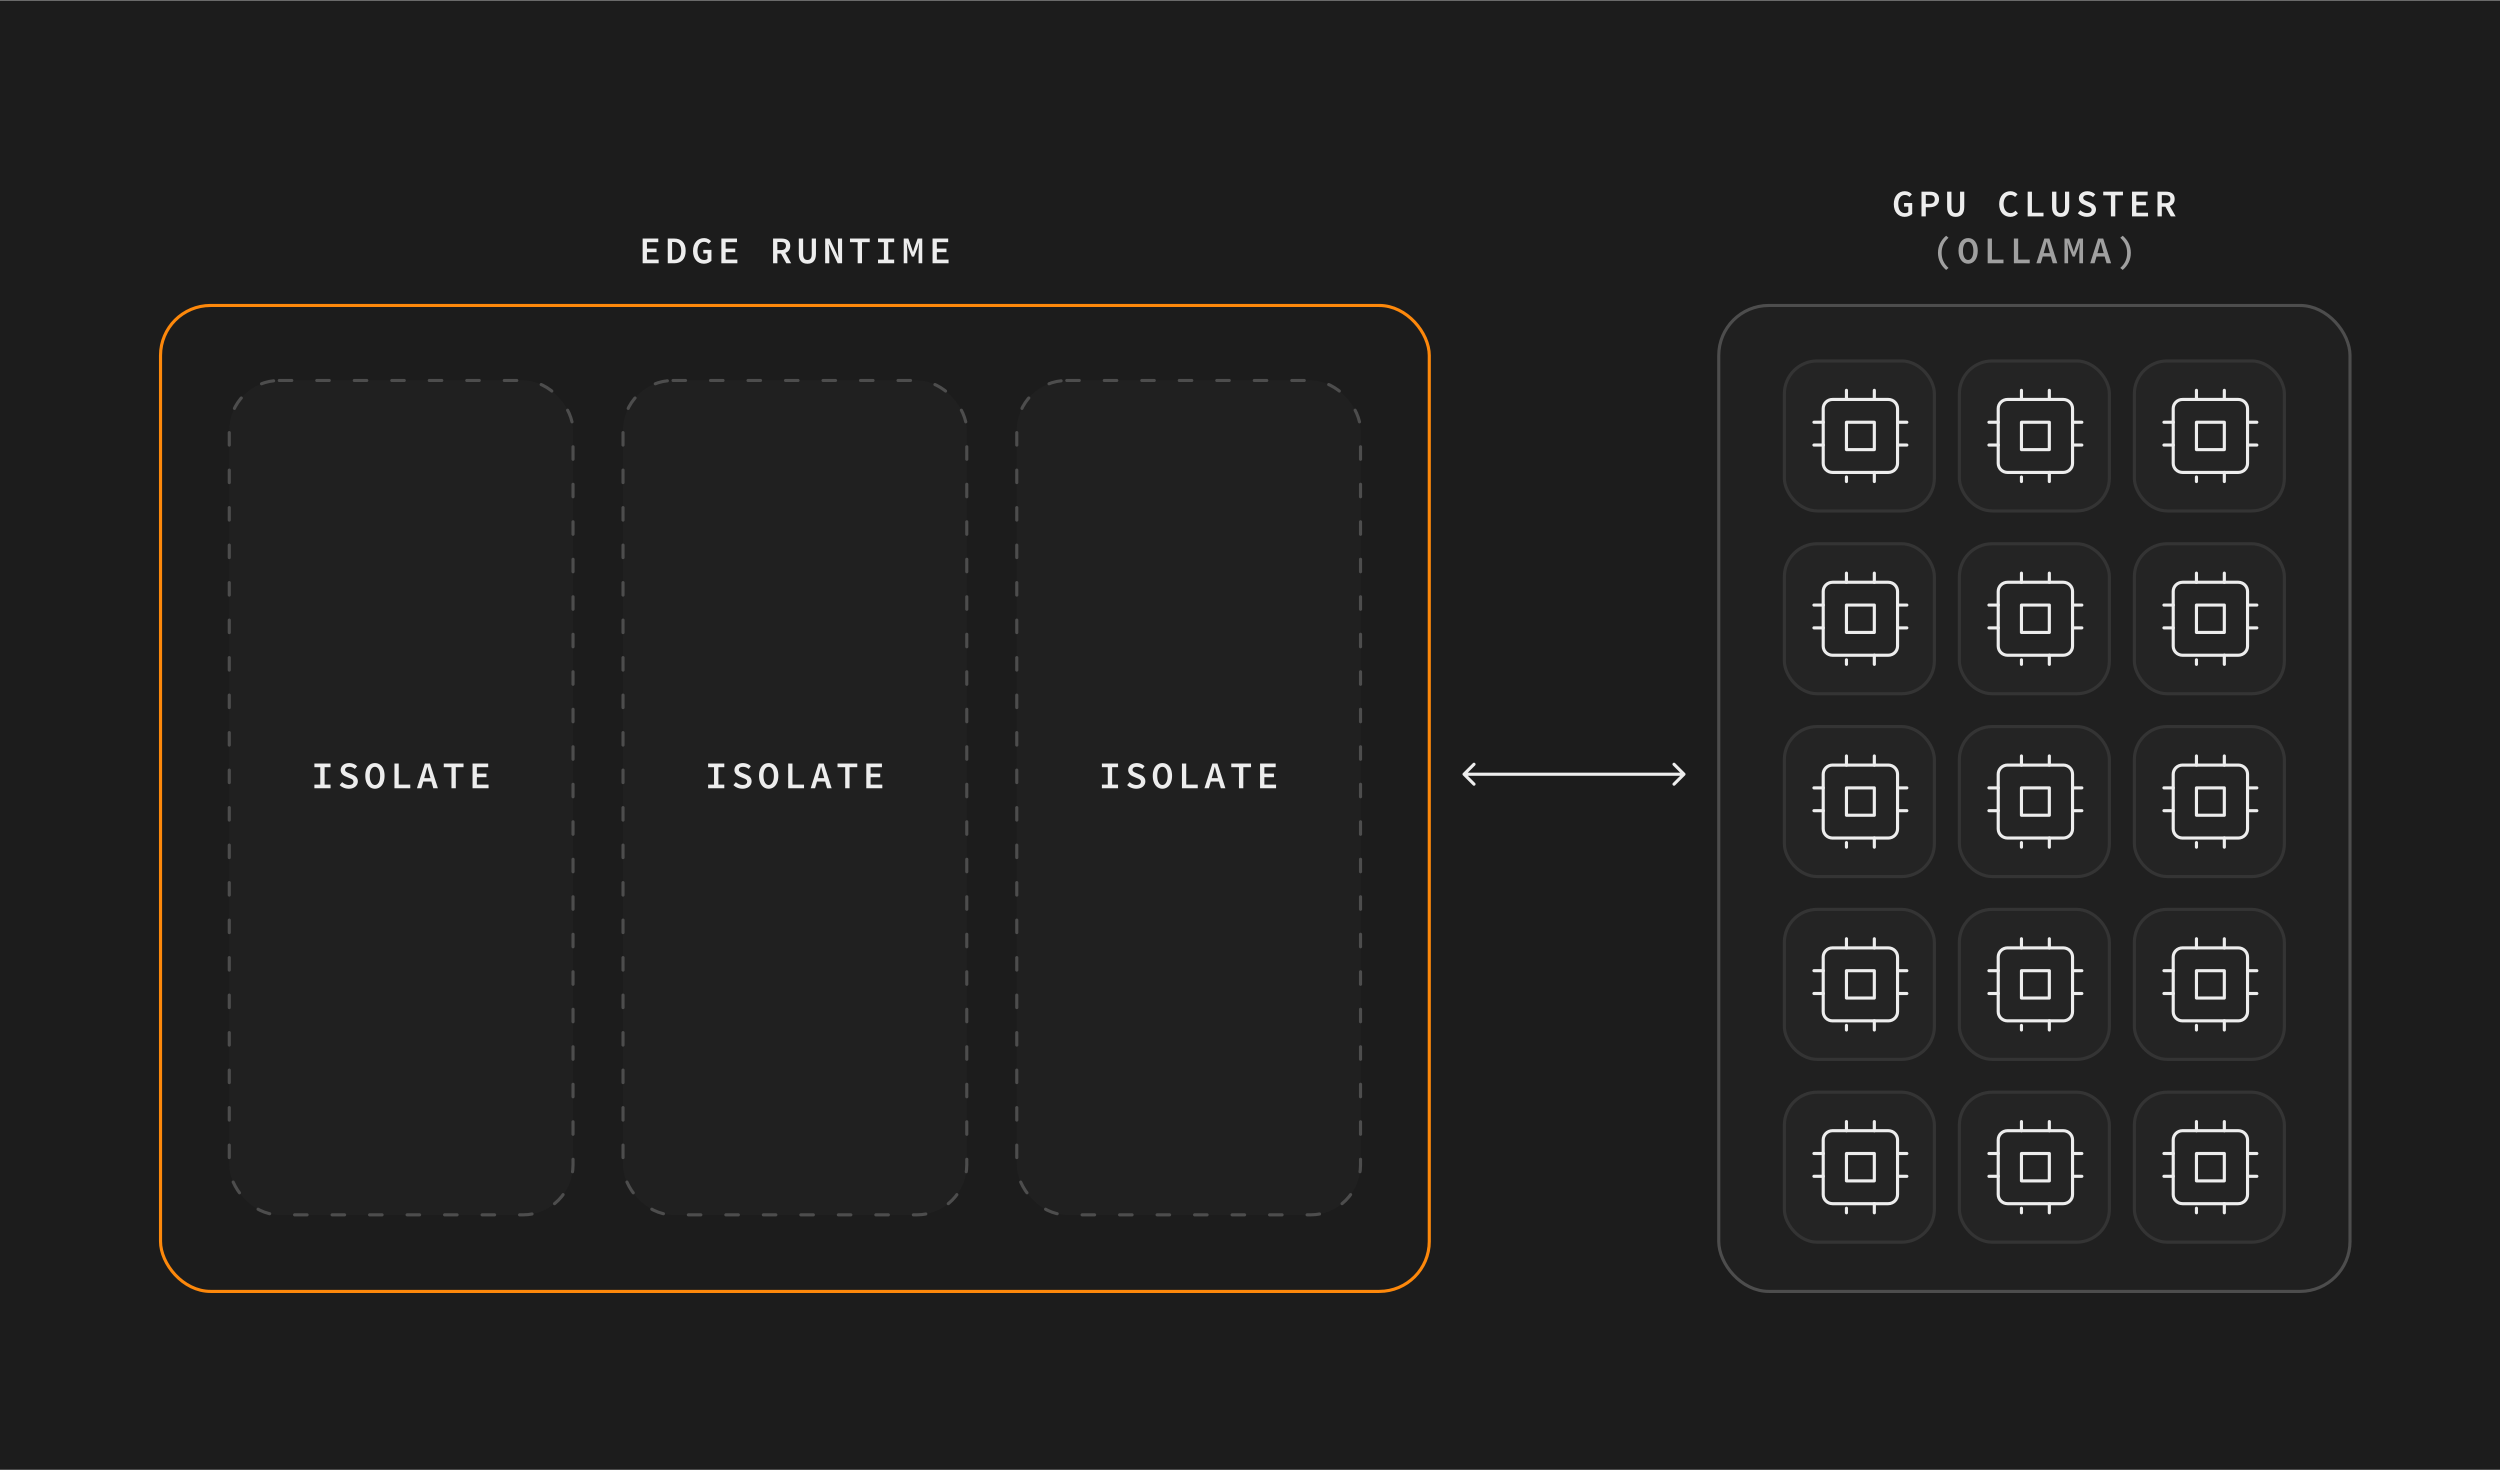 <svg xmlns="http://www.w3.org/2000/svg" width="1600" height="941" fill="none" viewBox="0 0 1600 941"><rect x="0" y="0" width="1600" height="941" fill="#808080" stroke="none"/><path fill="#1c1c1c" d="M0 .5h1600v940H0z"/><path fill="#ededed" d="M1219.01 138.788c-3.98 0-6.98-2.928-6.98-8.16 0-5.208 3.02-8.256 7.1-8.256 2.09 0 3.51.984 4.47 1.968l-1.54 1.728c-.72-.768-1.56-1.296-2.93-1.296-2.49 0-4.25 2.184-4.25 5.76 0 3.624 1.52 5.856 4.3 5.856.84 0 1.66-.264 2.14-.72v-3.456h-2.72v-2.28h5.21v6.984c-1.03 1.008-2.78 1.872-4.8 1.872m10.74-.288v-15.84h5.28c3.44 0 5.96 1.2 5.96 4.872 0 3.504-2.57 5.112-5.96 5.112h-2.52v5.856zm2.76-8.064h2.28c2.36 0 3.46-.96 3.46-2.904 0-1.992-1.15-2.664-3.46-2.664h-2.28zm19.17 8.352c-3.45 0-5.52-1.992-5.52-6.336v-9.792h2.76v9.984c0 2.616 1.06 3.744 2.76 3.744 1.68 0 2.76-1.128 2.76-3.744v-9.984h2.69v9.792c0 4.344-2.02 6.336-5.45 6.336m34.95 0c-4.01 0-7.15-2.928-7.15-8.16 0-5.184 3.09-8.256 7.25-8.256 1.94 0 3.48.936 4.46 1.968l-1.54 1.728c-.79-.792-1.7-1.296-2.92-1.296-2.62 0-4.42 2.184-4.42 5.76 0 3.624 1.8 5.856 4.49 5.856 1.27 0 2.25-.6 3.14-1.584l1.56 1.68c-1.27 1.488-2.88 2.304-4.87 2.304m11.08-.288v-15.84h2.73v13.488h7.4v2.352zm21.13.288c-3.45 0-5.52-1.992-5.52-6.336v-9.792h2.76v9.984c0 2.616 1.06 3.744 2.76 3.744 1.68 0 2.76-1.128 2.76-3.744v-9.984h2.69v9.792c0 4.344-2.01 6.336-5.45 6.336m16.79 0c-2.2 0-4.29-.84-5.83-2.328l1.61-1.896c1.18 1.08 2.74 1.824 4.27 1.824 1.95 0 2.93-.816 2.93-2.088 0-1.32-1.06-1.728-2.62-2.352l-2.13-.936c-1.68-.648-3.39-1.896-3.39-4.2 0-2.52 2.26-4.44 5.45-4.44 1.95 0 3.75.744 5.04 2.016l-1.44 1.752c-1.05-.864-2.13-1.368-3.6-1.368-1.63 0-2.64.696-2.64 1.896 0 1.248 1.27 1.68 2.69 2.256l2.06.888c2 .816 3.41 1.968 3.41 4.272 0 2.568-2.13 4.704-5.81 4.704m15.35-.288v-13.512h-4.92v-2.328h12.65v2.328h-4.94V138.5zm13.51 0v-15.84h10.01v2.328h-7.25v4.104h6.14v2.328h-6.14v4.728h7.49v2.352zm16.31 0v-15.84h5.23c3.24 0 5.76 1.152 5.76 4.68 0 2.4-1.25 3.864-3.14 4.512l3.76 6.648h-3.12l-3.4-6.216h-2.33v6.216zm2.76-8.448h2.18c2.16 0 3.31-.912 3.31-2.712 0-1.848-1.15-2.472-3.31-2.472h-2.18z"/><path fill="#a0a0a0" d="M1245.53 172.772c-3.24-2.688-5.23-6.384-5.23-10.944 0-4.584 1.99-8.256 5.23-10.944l1.51 1.296c-3.02 2.736-4.39 5.736-4.39 9.648s1.37 6.912 4.39 9.648zm14.08-3.984c-3.63 0-6.17-3.168-6.17-8.28 0-5.136 2.54-8.136 6.17-8.136 3.64 0 6.16 3.024 6.16 8.136s-2.52 8.28-6.16 8.28m0-2.4c2.01 0 3.33-2.304 3.33-5.88s-1.32-5.736-3.33-5.736c-2.02 0-3.32 2.16-3.32 5.736s1.3 5.88 3.32 5.88m12.49 2.112v-15.84h2.74v13.488h7.39v2.352zm16.79 0v-15.84h2.74v13.488h7.39v2.352zm14.39 0 5.09-15.84h3.24l5.09 15.84h-2.93l-1.22-4.32h-5.21l-1.25 4.32zm4.66-6.504h4.01l-.56-1.968c-.48-1.68-.96-3.456-1.41-5.208h-.1c-.43 1.752-.91 3.528-1.39 5.208zm13.33 6.504v-15.84h2.96l2.18 6.192.77 2.376h.09l.72-2.376 2.19-6.192h2.95v15.84h-2.35v-7.128c0-1.512.21-4.488.36-5.976h-.1l-1.2 3.864-1.99 4.968h-1.34l-2.02-4.968-1.2-3.864h-.07c.12 1.488.36 4.464.36 5.976v7.128zm16.44 0 5.09-15.84h3.24l5.08 15.84h-2.92l-1.23-4.32h-5.21l-1.24 4.32zm4.65-6.504h4.01l-.55-1.968c-.48-1.68-.96-3.456-1.42-5.208h-.09c-.43 1.752-.91 3.528-1.39 5.208zm16.15 10.776-1.54-1.296c3.05-2.736 4.39-5.736 4.39-9.648s-1.34-6.912-4.39-9.648l1.54-1.296c3.21 2.688 5.23 6.36 5.23 10.944 0 4.56-2.02 8.256-5.23 10.944"/><rect width="404" height="631" x="1100" y="195.5" fill="#4d4d4d" fill-opacity=".1" rx="32"/><rect width="404" height="631" x="1100" y="195.5" stroke="#4d4d4d" stroke-linecap="round" stroke-width="2" rx="32"/><rect width="96" height="96" x="1142" y="231" fill="#4d4d4d" fill-opacity=".1" stroke="#343434" stroke-width="2" rx="21"/><path stroke="#ededed" stroke-linecap="round" stroke-linejoin="round" stroke-width="2" d="M1208.49 255.648h-35.68c-3.28 0-5.95 2.614-5.95 5.838v35.027c0 3.224 2.67 5.838 5.95 5.838h35.68c3.28 0 5.94-2.614 5.94-5.838v-35.027c0-3.224-2.66-5.838-5.94-5.838"/><path stroke="#ededed" stroke-linecap="round" stroke-linejoin="round" stroke-width="2" d="M1199.57 270.242h-17.84v17.514h17.84zM1181.73 249.811v5.837M1199.57 249.811v5.837M1181.73 305.27v2.918M1199.57 302.352v5.837M1214.43 270.242h5.95M1214.43 284.838h5.95M1160.92 270.242h5.95M1160.92 284.838h5.95"/><rect width="96" height="96" x="1254" y="231" fill="#4d4d4d" fill-opacity=".1" stroke="#343434" stroke-width="2" rx="21"/><path stroke="#ededed" stroke-linecap="round" stroke-linejoin="round" stroke-width="2" d="M1320.49 255.648h-35.68c-3.28 0-5.95 2.614-5.95 5.838v35.027c0 3.224 2.67 5.838 5.95 5.838h35.68c3.28 0 5.94-2.614 5.94-5.838v-35.027c0-3.224-2.66-5.838-5.94-5.838"/><path stroke="#ededed" stroke-linecap="round" stroke-linejoin="round" stroke-width="2" d="M1311.57 270.242h-17.84v17.514h17.84zM1293.73 249.811v5.837M1311.57 249.811v5.837M1293.73 305.27v2.918M1311.57 302.352v5.837M1326.43 270.242h5.95M1326.43 284.838h5.95M1272.92 270.242h5.95M1272.92 284.838h5.95"/><rect width="96" height="96" x="1366" y="231" fill="#4d4d4d" fill-opacity=".1" stroke="#343434" stroke-width="2" rx="21"/><path stroke="#ededed" stroke-linecap="round" stroke-linejoin="round" stroke-width="2" d="M1432.49 255.648h-35.68c-3.28 0-5.95 2.614-5.95 5.838v35.027c0 3.224 2.67 5.838 5.95 5.838h35.68c3.28 0 5.94-2.614 5.94-5.838v-35.027c0-3.224-2.66-5.838-5.94-5.838"/><path stroke="#ededed" stroke-linecap="round" stroke-linejoin="round" stroke-width="2" d="M1423.57 270.242h-17.84v17.514h17.84zM1405.73 249.811v5.837M1423.57 249.811v5.837M1405.73 305.27v2.918M1423.57 302.352v5.837M1438.43 270.242h5.95M1438.43 284.838h5.95M1384.92 270.242h5.95M1384.92 284.838h5.95"/><rect width="96" height="96" x="1142" y="348" fill="#4d4d4d" fill-opacity=".1" stroke="#343434" stroke-width="2" rx="21"/><path stroke="#ededed" stroke-linecap="round" stroke-linejoin="round" stroke-width="2" d="M1208.49 372.648h-35.68c-3.28 0-5.95 2.614-5.95 5.838v35.027c0 3.224 2.67 5.838 5.95 5.838h35.68c3.28 0 5.94-2.614 5.94-5.838v-35.027c0-3.224-2.66-5.838-5.94-5.838"/><path stroke="#ededed" stroke-linecap="round" stroke-linejoin="round" stroke-width="2" d="M1199.57 387.242h-17.84v17.514h17.84zM1181.73 366.811v5.837M1199.57 366.811v5.837M1181.73 422.27v2.918M1199.57 419.352v5.837M1214.43 387.242h5.95M1214.43 401.838h5.95M1160.92 387.242h5.95M1160.92 401.838h5.95"/><rect width="96" height="96" x="1254" y="348" fill="#4d4d4d" fill-opacity=".1" stroke="#343434" stroke-width="2" rx="21"/><path stroke="#ededed" stroke-linecap="round" stroke-linejoin="round" stroke-width="2" d="M1320.49 372.648h-35.68c-3.28 0-5.95 2.614-5.95 5.838v35.027c0 3.224 2.67 5.838 5.95 5.838h35.68c3.28 0 5.94-2.614 5.94-5.838v-35.027c0-3.224-2.66-5.838-5.94-5.838"/><path stroke="#ededed" stroke-linecap="round" stroke-linejoin="round" stroke-width="2" d="M1311.57 387.242h-17.84v17.514h17.84zM1293.73 366.811v5.837M1311.57 366.811v5.837M1293.73 422.27v2.918M1311.57 419.352v5.837M1326.43 387.242h5.95M1326.43 401.838h5.95M1272.92 387.242h5.95M1272.92 401.838h5.95"/><rect width="96" height="96" x="1366" y="348" fill="#4d4d4d" fill-opacity=".1" stroke="#343434" stroke-width="2" rx="21"/><path stroke="#ededed" stroke-linecap="round" stroke-linejoin="round" stroke-width="2" d="M1432.49 372.648h-35.68c-3.28 0-5.95 2.614-5.95 5.838v35.027c0 3.224 2.67 5.838 5.95 5.838h35.68c3.28 0 5.94-2.614 5.94-5.838v-35.027c0-3.224-2.66-5.838-5.94-5.838"/><path stroke="#ededed" stroke-linecap="round" stroke-linejoin="round" stroke-width="2" d="M1423.57 387.242h-17.84v17.514h17.84zM1405.73 366.811v5.837M1423.57 366.811v5.837M1405.73 422.27v2.918M1423.57 419.352v5.837M1438.43 387.242h5.95M1438.43 401.838h5.95M1384.92 387.242h5.95M1384.92 401.838h5.95"/><rect width="96" height="96" x="1142" y="465" fill="#4d4d4d" fill-opacity=".1" stroke="#343434" stroke-width="2" rx="21"/><path stroke="#ededed" stroke-linecap="round" stroke-linejoin="round" stroke-width="2" d="M1208.49 489.648h-35.68c-3.28 0-5.95 2.614-5.95 5.838v35.027c0 3.224 2.67 5.838 5.95 5.838h35.68c3.28 0 5.94-2.614 5.94-5.838v-35.027c0-3.224-2.66-5.838-5.94-5.838"/><path stroke="#ededed" stroke-linecap="round" stroke-linejoin="round" stroke-width="2" d="M1199.57 504.242h-17.84v17.514h17.84zM1181.73 483.811v5.837M1199.57 483.811v5.837M1181.73 539.27v2.918M1199.57 536.352v5.837M1214.43 504.242h5.95M1214.43 518.838h5.95M1160.92 504.242h5.95M1160.92 518.838h5.95"/><rect width="96" height="96" x="1254" y="465" fill="#4d4d4d" fill-opacity=".1" stroke="#343434" stroke-width="2" rx="21"/><path stroke="#ededed" stroke-linecap="round" stroke-linejoin="round" stroke-width="2" d="M1320.49 489.648h-35.68c-3.28 0-5.95 2.614-5.95 5.838v35.027c0 3.224 2.67 5.838 5.95 5.838h35.68c3.28 0 5.94-2.614 5.94-5.838v-35.027c0-3.224-2.66-5.838-5.94-5.838"/><path stroke="#ededed" stroke-linecap="round" stroke-linejoin="round" stroke-width="2" d="M1311.57 504.242h-17.84v17.514h17.84zM1293.73 483.811v5.837M1311.57 483.811v5.837M1293.73 539.27v2.918M1311.57 536.352v5.837M1326.43 504.242h5.95M1326.43 518.838h5.95M1272.92 504.242h5.95M1272.92 518.838h5.95"/><rect width="96" height="96" x="1366" y="465" fill="#4d4d4d" fill-opacity=".1" stroke="#343434" stroke-width="2" rx="21"/><path stroke="#ededed" stroke-linecap="round" stroke-linejoin="round" stroke-width="2" d="M1432.49 489.648h-35.68c-3.28 0-5.95 2.614-5.95 5.838v35.027c0 3.224 2.67 5.838 5.95 5.838h35.68c3.28 0 5.94-2.614 5.94-5.838v-35.027c0-3.224-2.66-5.838-5.94-5.838"/><path stroke="#ededed" stroke-linecap="round" stroke-linejoin="round" stroke-width="2" d="M1423.57 504.242h-17.84v17.514h17.84zM1405.73 483.811v5.837M1423.57 483.811v5.837M1405.73 539.27v2.918M1423.57 536.352v5.837M1438.43 504.242h5.95M1438.43 518.838h5.95M1384.92 504.242h5.95M1384.92 518.838h5.95"/><rect width="96" height="96" x="1142" y="582" fill="#4d4d4d" fill-opacity=".1" stroke="#343434" stroke-width="2" rx="21"/><path stroke="#ededed" stroke-linecap="round" stroke-linejoin="round" stroke-width="2" d="M1208.49 606.648h-35.68c-3.28 0-5.95 2.614-5.95 5.838v35.027c0 3.224 2.67 5.838 5.95 5.838h35.68c3.28 0 5.94-2.614 5.94-5.838v-35.027c0-3.224-2.66-5.838-5.94-5.838"/><path stroke="#ededed" stroke-linecap="round" stroke-linejoin="round" stroke-width="2" d="M1199.57 621.242h-17.84v17.514h17.84zM1181.73 600.811v5.837M1199.57 600.811v5.837M1181.73 656.27v2.918M1199.57 653.352v5.837M1214.43 621.242h5.95M1214.43 635.838h5.95M1160.92 621.242h5.95M1160.92 635.838h5.95"/><rect width="96" height="96" x="1254" y="582" fill="#4d4d4d" fill-opacity=".1" stroke="#343434" stroke-width="2" rx="21"/><path stroke="#ededed" stroke-linecap="round" stroke-linejoin="round" stroke-width="2" d="M1320.49 606.648h-35.68c-3.28 0-5.95 2.614-5.95 5.838v35.027c0 3.224 2.67 5.838 5.95 5.838h35.68c3.28 0 5.94-2.614 5.94-5.838v-35.027c0-3.224-2.66-5.838-5.94-5.838"/><path stroke="#ededed" stroke-linecap="round" stroke-linejoin="round" stroke-width="2" d="M1311.57 621.242h-17.84v17.514h17.84zM1293.73 600.811v5.837M1311.57 600.811v5.837M1293.73 656.27v2.918M1311.57 653.352v5.837M1326.43 621.242h5.95M1326.43 635.838h5.95M1272.92 621.242h5.95M1272.92 635.838h5.95"/><rect width="96" height="96" x="1366" y="582" fill="#4d4d4d" fill-opacity=".1" stroke="#343434" stroke-width="2" rx="21"/><path stroke="#ededed" stroke-linecap="round" stroke-linejoin="round" stroke-width="2" d="M1432.49 606.648h-35.68c-3.28 0-5.95 2.614-5.95 5.838v35.027c0 3.224 2.67 5.838 5.95 5.838h35.68c3.28 0 5.94-2.614 5.94-5.838v-35.027c0-3.224-2.66-5.838-5.94-5.838"/><path stroke="#ededed" stroke-linecap="round" stroke-linejoin="round" stroke-width="2" d="M1423.57 621.242h-17.84v17.514h17.84zM1405.73 600.811v5.837M1423.57 600.811v5.837M1405.73 656.27v2.918M1423.57 653.352v5.837M1438.43 621.242h5.95M1438.43 635.838h5.95M1384.92 621.242h5.95M1384.92 635.838h5.95"/><rect width="96" height="96" x="1142" y="699" fill="#4d4d4d" fill-opacity=".1" stroke="#343434" stroke-width="2" rx="21"/><path stroke="#ededed" stroke-linecap="round" stroke-linejoin="round" stroke-width="2" d="M1208.49 723.648h-35.68c-3.28 0-5.95 2.614-5.95 5.838v35.027c0 3.224 2.67 5.838 5.95 5.838h35.68c3.28 0 5.94-2.614 5.94-5.838v-35.027c0-3.224-2.66-5.838-5.94-5.838"/><path stroke="#ededed" stroke-linecap="round" stroke-linejoin="round" stroke-width="2" d="M1199.57 738.242h-17.84v17.514h17.84zM1181.73 717.811v5.837M1199.57 717.811v5.837M1181.73 773.27v2.918M1199.57 770.352v5.837M1214.43 738.242h5.95M1214.43 752.838h5.95M1160.92 738.242h5.95M1160.92 752.838h5.95"/><rect width="96" height="96" x="1254" y="699" fill="#4d4d4d" fill-opacity=".1" stroke="#343434" stroke-width="2" rx="21"/><path stroke="#ededed" stroke-linecap="round" stroke-linejoin="round" stroke-width="2" d="M1320.49 723.648h-35.68c-3.28 0-5.95 2.614-5.95 5.838v35.027c0 3.224 2.67 5.838 5.95 5.838h35.68c3.28 0 5.94-2.614 5.94-5.838v-35.027c0-3.224-2.66-5.838-5.94-5.838"/><path stroke="#ededed" stroke-linecap="round" stroke-linejoin="round" stroke-width="2" d="M1311.57 738.242h-17.84v17.514h17.84zM1293.73 717.811v5.837M1311.57 717.811v5.837M1293.73 773.27v2.918M1311.57 770.352v5.837M1326.43 738.242h5.95M1326.43 752.838h5.95M1272.92 738.242h5.95M1272.92 752.838h5.95"/><rect width="96" height="96" x="1366" y="699" fill="#4d4d4d" fill-opacity=".1" stroke="#343434" stroke-width="2" rx="21"/><path stroke="#ededed" stroke-linecap="round" stroke-linejoin="round" stroke-width="2" d="M1432.49 723.648h-35.68c-3.28 0-5.95 2.614-5.95 5.838v35.027c0 3.224 2.67 5.838 5.95 5.838h35.68c3.28 0 5.94-2.614 5.94-5.838v-35.027c0-3.224-2.66-5.838-5.94-5.838"/><path stroke="#ededed" stroke-linecap="round" stroke-linejoin="round" stroke-width="2" d="M1423.57 738.242h-17.84v17.514h17.84zM1405.73 717.811v5.837M1423.57 717.811v5.837M1405.73 773.27v2.918M1423.57 770.352v5.837M1438.43 738.242h5.95M1438.43 752.838h5.95M1384.92 738.242h5.95M1384.92 752.838h5.95"/><path fill="#ededed" d="M411.293 168.5v-15.84h10.008v2.328h-7.248v4.104h6.144v2.328h-6.144v4.728h7.488v2.352zm16.07 0v-15.84h4.056c4.632 0 7.416 2.616 7.416 7.848s-2.784 7.992-7.272 7.992zm2.784-2.256h1.104c3.024 0 4.728-1.848 4.728-5.736s-1.704-5.616-4.728-5.616h-1.104zm20.367 2.544c-3.984 0-6.984-2.928-6.984-8.16 0-5.208 3.024-8.256 7.104-8.256 2.088 0 3.504.984 4.464 1.968l-1.536 1.728c-.72-.768-1.56-1.296-2.928-1.296-2.496 0-4.248 2.184-4.248 5.76 0 3.624 1.512 5.856 4.296 5.856.84 0 1.656-.264 2.136-.72v-3.456h-2.712v-2.28h5.208v6.984c-1.032 1.008-2.784 1.872-4.8 1.872m11.151-.288v-15.84h10.008v2.328h-7.248v4.104h6.144v2.328h-6.144v4.728h7.488v2.352zm33.101 0v-15.84h5.232c3.24 0 5.76 1.152 5.76 4.68 0 2.4-1.248 3.864-3.144 4.512l3.768 6.648h-3.12l-3.408-6.216h-2.328v6.216zm2.76-8.448h2.184c2.16 0 3.312-.912 3.312-2.712 0-1.848-1.152-2.472-3.312-2.472h-2.184zm19.238 8.736c-3.456 0-5.52-1.992-5.52-6.336v-9.792h2.76v9.984c0 2.616 1.056 3.744 2.76 3.744 1.68 0 2.76-1.128 2.76-3.744v-9.984h2.688v9.792c0 4.344-2.016 6.336-5.448 6.336m11.343-.288v-15.84h2.808l4.224 8.976 1.464 3.36h.072c-.12-1.632-.384-3.624-.384-5.376v-6.96h2.64v15.84h-2.832l-4.2-9-1.464-3.336h-.072c.12 1.68.384 3.576.384 5.328v7.008zm20.799 0v-13.512h-4.92v-2.328h12.648v2.328h-4.944V168.5zm13.022 0v-2.352h3.768v-11.16h-3.768v-2.328h10.344v2.328h-3.792v11.16h3.792v2.352zm16.455 0v-15.84h2.952l2.184 6.192.768 2.376h.096l.72-2.376 2.184-6.192h2.952v15.84h-2.352v-7.128c0-1.512.216-4.488.36-5.976h-.096l-1.2 3.864-1.992 4.968h-1.344l-2.016-4.968-1.2-3.864h-.072c.12 1.488.36 4.464.36 5.976v7.128zm18.45 0v-15.84h10.008v2.328h-7.248v4.104h6.144v2.328h-6.144v4.728h7.488v2.352z"/><rect width="812" height="631" x="102.738" y="195.5" stroke="#fd880b" stroke-linecap="round" stroke-width="2" rx="32"/><rect width="220" height="534" x="650.738" y="243.5" fill="#4d4d4d" fill-opacity=".1" rx="32"/><rect width="220" height="534" x="650.738" y="243.5" stroke="#4d4d4d" stroke-dasharray="8 16" stroke-linecap="round" stroke-width="2" rx="32"/><rect width="220" height="534" x="398.738" y="243.5" fill="#4d4d4d" fill-opacity=".1" rx="32"/><rect width="220" height="534" x="398.738" y="243.5" stroke="#4d4d4d" stroke-dasharray="8 16" stroke-linecap="round" stroke-width="2" rx="32"/><rect width="220" height="534" x="146.738" y="243.5" fill="#4d4d4d" fill-opacity=".1" rx="32"/><rect width="220" height="534" x="146.738" y="243.5" stroke="#4d4d4d" stroke-dasharray="8 16" stroke-linecap="round" stroke-width="2" rx="32"/><path fill="#ededed" d="M201.211 504.5v-2.352h3.768v-11.16h-3.768v-2.328h10.344v2.328h-3.792v11.16h3.792v2.352zm21.999.288c-2.208 0-4.296-.84-5.832-2.328l1.608-1.896c1.176 1.08 2.736 1.824 4.272 1.824 1.944 0 2.928-.816 2.928-2.088 0-1.32-1.056-1.728-2.616-2.352l-2.136-.936c-1.68-.648-3.384-1.896-3.384-4.2 0-2.52 2.256-4.44 5.448-4.44 1.944 0 3.744.744 5.04 2.016l-1.44 1.752c-1.056-.864-2.136-1.368-3.6-1.368-1.632 0-2.64.696-2.64 1.896 0 1.248 1.272 1.68 2.688 2.256l2.064.888c1.992.816 3.408 1.968 3.408 4.272 0 2.568-2.136 4.704-5.808 4.704m16.742 0c-3.624 0-6.168-3.168-6.168-8.28 0-5.136 2.544-8.136 6.168-8.136 3.648 0 6.168 3.024 6.168 8.136s-2.52 8.28-6.168 8.28m0-2.4c2.016 0 3.336-2.304 3.336-5.88s-1.32-5.736-3.336-5.736-3.312 2.16-3.312 5.736 1.296 5.88 3.312 5.88m12.495 2.112v-15.84h2.736v13.488h7.392v2.352zm14.391 0 5.088-15.84h3.24l5.088 15.84h-2.928l-1.224-4.32h-5.208l-1.248 4.32zm4.656-6.504h4.008l-.552-1.968c-.48-1.68-.96-3.456-1.416-5.208h-.096a149 149 0 0 1-1.392 5.208zm17.438 6.504v-13.512h-4.92v-2.328h12.648v2.328h-4.944V504.5zm13.503 0v-15.84h10.008v2.328h-7.248v4.104h6.144v2.328h-6.144v4.728h7.488v2.352zM453.211 504.5v-2.352h3.768v-11.16h-3.768v-2.328h10.344v2.328h-3.792v11.16h3.792v2.352zm21.999.288c-2.208 0-4.296-.84-5.832-2.328l1.608-1.896c1.176 1.08 2.736 1.824 4.272 1.824 1.944 0 2.928-.816 2.928-2.088 0-1.32-1.056-1.728-2.616-2.352l-2.136-.936c-1.68-.648-3.384-1.896-3.384-4.2 0-2.52 2.256-4.44 5.448-4.44 1.944 0 3.744.744 5.04 2.016l-1.44 1.752c-1.056-.864-2.136-1.368-3.6-1.368-1.632 0-2.64.696-2.64 1.896 0 1.248 1.272 1.68 2.688 2.256l2.064.888c1.992.816 3.408 1.968 3.408 4.272 0 2.568-2.136 4.704-5.808 4.704m16.742 0c-3.624 0-6.168-3.168-6.168-8.28 0-5.136 2.544-8.136 6.168-8.136 3.648 0 6.168 3.024 6.168 8.136s-2.52 8.28-6.168 8.28m0-2.4c2.016 0 3.336-2.304 3.336-5.88s-1.32-5.736-3.336-5.736-3.312 2.16-3.312 5.736 1.296 5.88 3.312 5.88m12.495 2.112v-15.84h2.736v13.488h7.392v2.352zm14.391 0 5.088-15.84h3.24l5.088 15.84h-2.928l-1.224-4.32h-5.208l-1.248 4.32zm4.656-6.504h4.008l-.552-1.968c-.48-1.68-.96-3.456-1.416-5.208h-.096a149 149 0 0 1-1.392 5.208zm17.438 6.504v-13.512h-4.92v-2.328h12.648v2.328h-4.944V504.5zm13.503 0v-15.84h10.008v2.328h-7.248v4.104h6.144v2.328h-6.144v4.728h7.488v2.352zM705.211 504.5v-2.352h3.768v-11.16h-3.768v-2.328h10.344v2.328h-3.792v11.16h3.792v2.352zm21.999.288c-2.208 0-4.296-.84-5.832-2.328l1.608-1.896c1.176 1.08 2.736 1.824 4.272 1.824 1.944 0 2.928-.816 2.928-2.088 0-1.32-1.056-1.728-2.616-2.352l-2.136-.936c-1.68-.648-3.384-1.896-3.384-4.2 0-2.52 2.256-4.44 5.448-4.44 1.944 0 3.744.744 5.04 2.016l-1.44 1.752c-1.056-.864-2.136-1.368-3.6-1.368-1.632 0-2.64.696-2.64 1.896 0 1.248 1.272 1.68 2.688 2.256l2.064.888c1.992.816 3.408 1.968 3.408 4.272 0 2.568-2.136 4.704-5.808 4.704m16.742 0c-3.624 0-6.168-3.168-6.168-8.28 0-5.136 2.544-8.136 6.168-8.136 3.648 0 6.168 3.024 6.168 8.136s-2.52 8.28-6.168 8.28m0-2.4c2.016 0 3.336-2.304 3.336-5.88s-1.32-5.736-3.336-5.736-3.312 2.16-3.312 5.736 1.296 5.88 3.312 5.88m12.495 2.112v-15.84h2.736v13.488h7.392v2.352zm14.391 0 5.088-15.84h3.24l5.088 15.84h-2.928l-1.224-4.32h-5.208l-1.248 4.32zm4.656-6.504h4.008l-.552-1.968c-.48-1.68-.96-3.456-1.416-5.208h-.096a149 149 0 0 1-1.392 5.208zm17.438 6.504v-13.512h-4.92v-2.328h12.648v2.328h-4.944V504.5zm13.503 0v-15.84h10.008v2.328h-7.248v4.104h6.144v2.328h-6.144v4.728h7.488v2.352zM936.293 494.793a1 1 0 0 0 0 1.414l6.364 6.364a.999.999 0 1 0 1.414-1.414l-5.657-5.657 5.657-5.657a.999.999 0 1 0-1.414-1.414zm142.157 1.414a1 1 0 0 0 0-1.414l-6.37-6.364a.994.994 0 0 0-1.41 0 1 1 0 0 0 0 1.414l5.65 5.657-5.65 5.657a1 1 0 0 0 0 1.414.994.994 0 0 0 1.41 0zM937 496.5h140.74v-2H937z"/></svg>